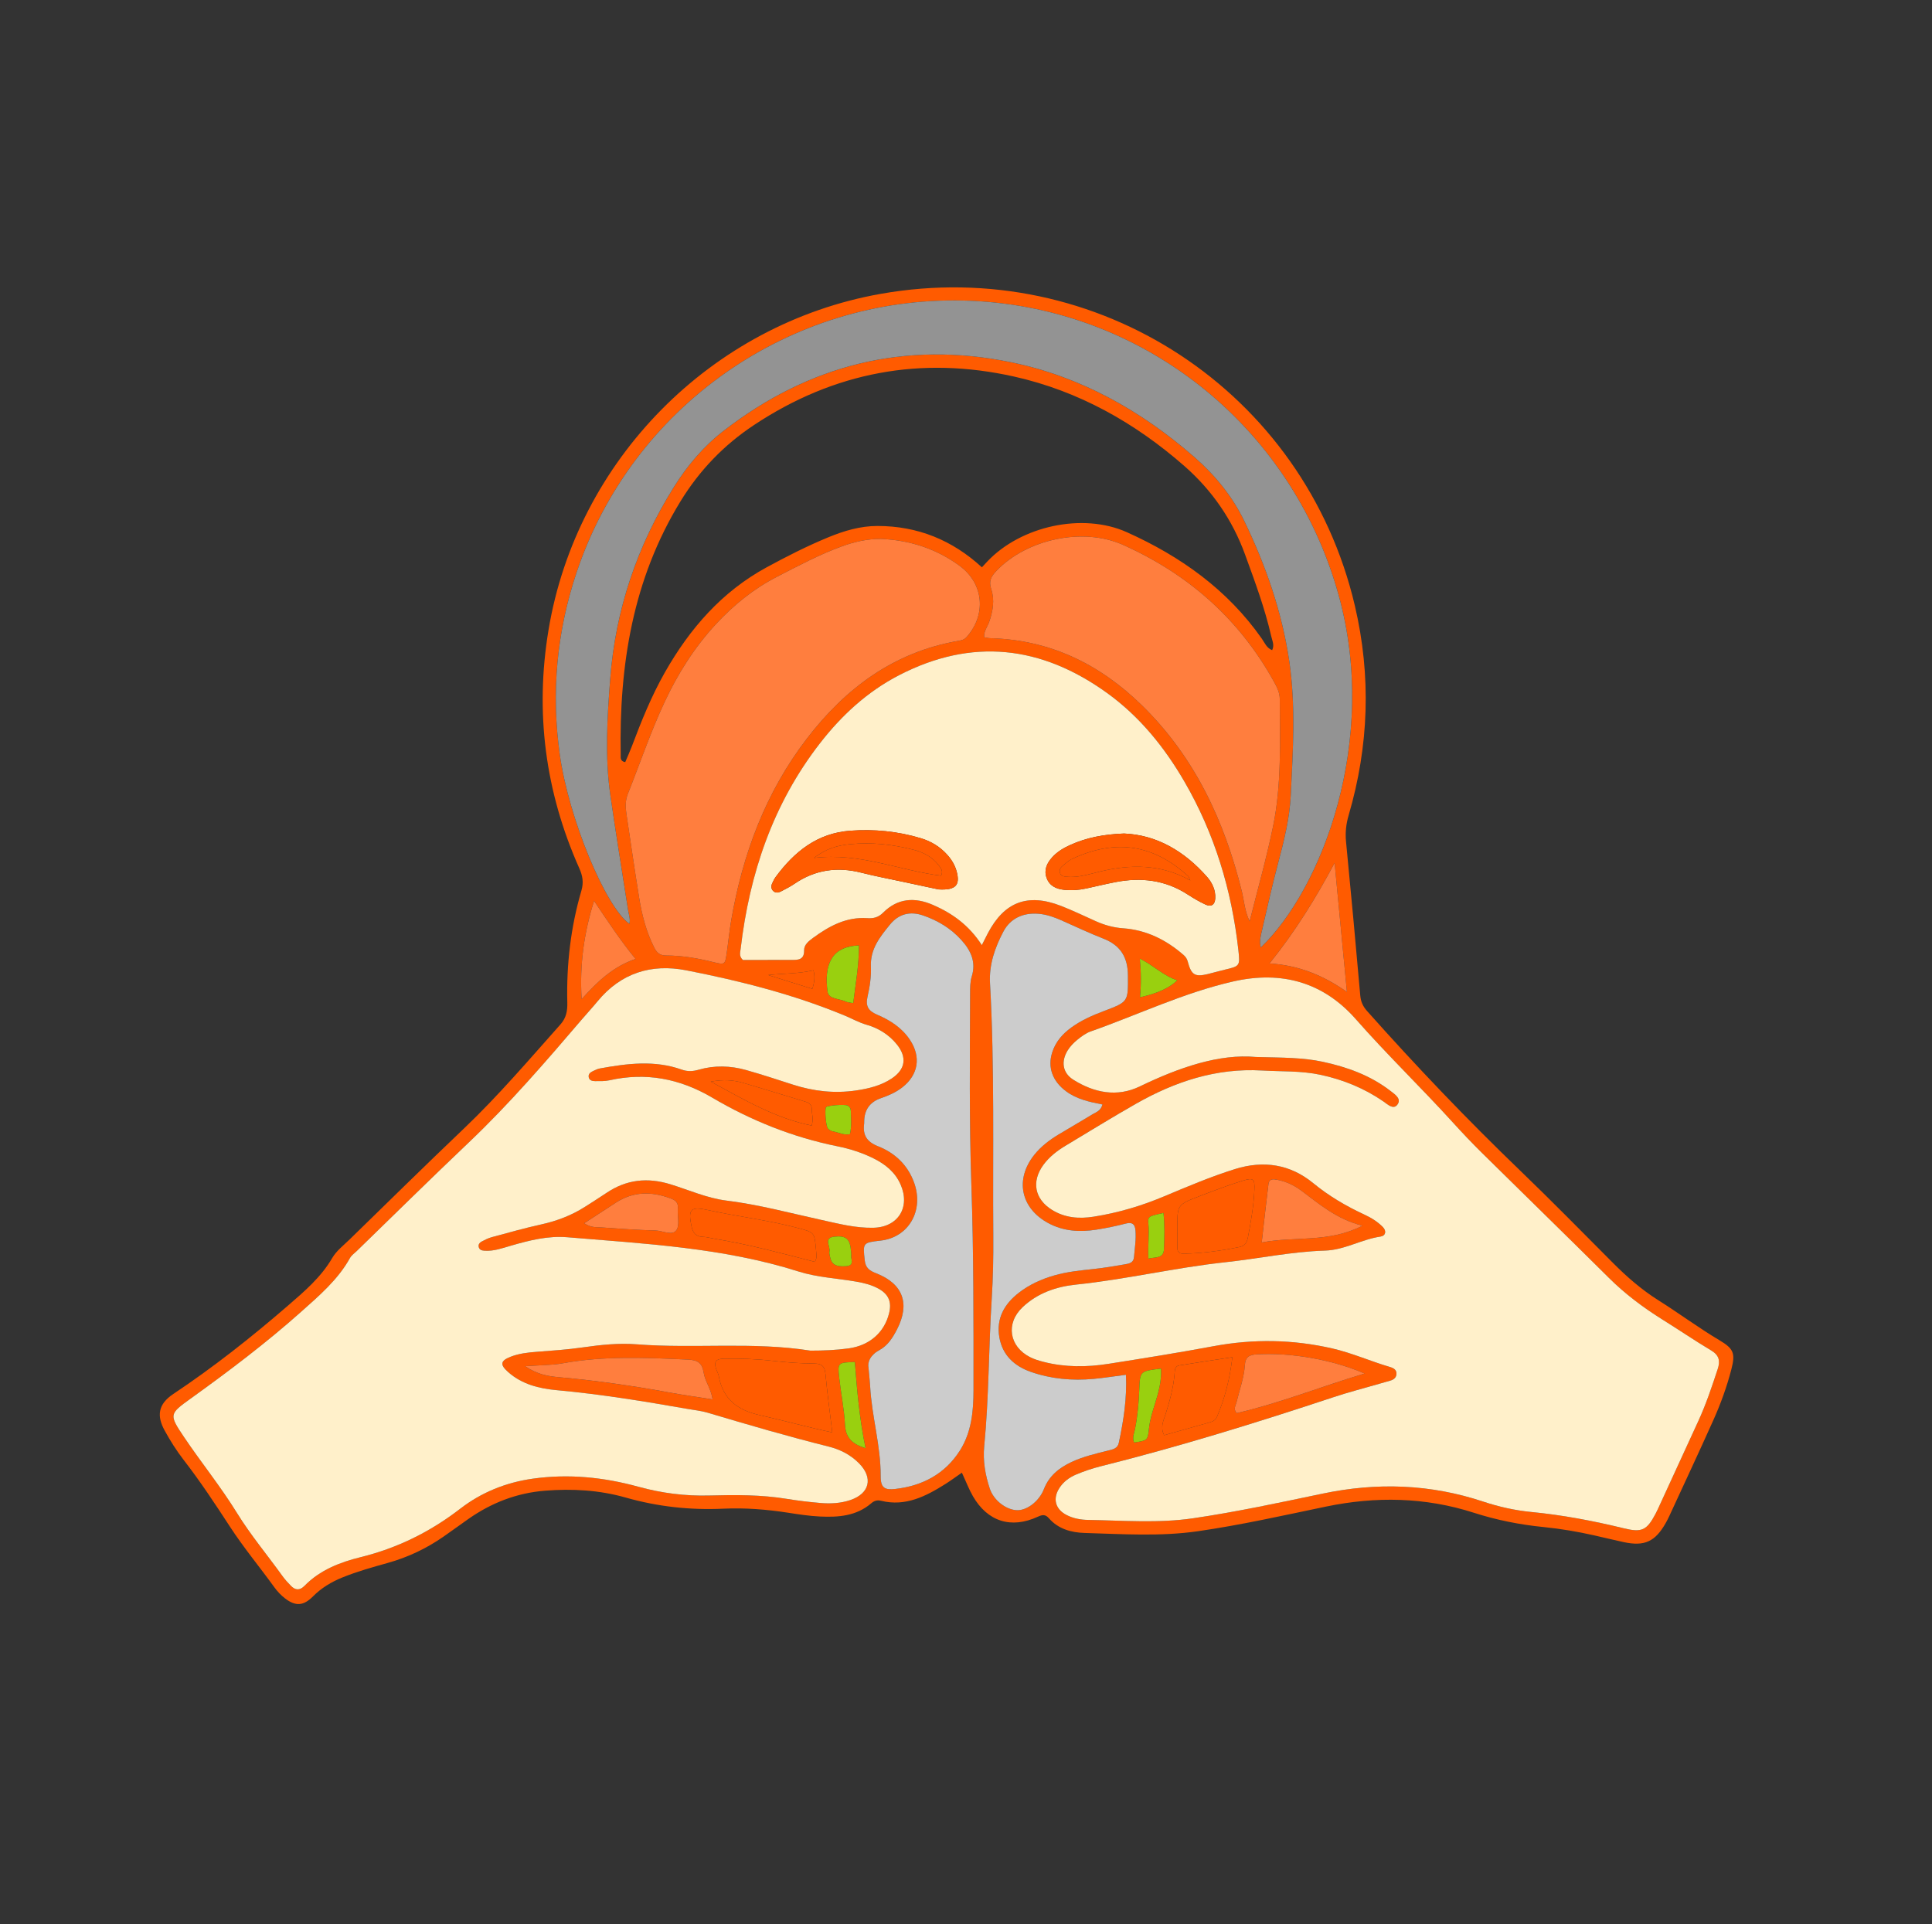<svg xmlns="http://www.w3.org/2000/svg" viewBox="0 0 2515.45 2505.59"><rect x="0" y="0" width="2515.45" height="2505.59" fill="#333333" stroke="none"/><defs><style>      .cls-1 {        fill: #ccc;      }      .cls-1, .cls-2, .cls-3, .cls-4, .cls-5, .cls-6, .cls-7 {        stroke-width: 0px;      }      .cls-2 {        fill: #99d00f;      }      .cls-3 {        fill: none;      }      .cls-4 {        fill: #fff0ca;      }      .cls-5 {        fill: #ff5b00;      }      .cls-6 {        fill: #939393;      }      .cls-7 {        fill: #ff7e3e;      }    </style></defs><g id="Capa_9" data-name="Capa 9"><path class="cls-5" d="M1252.37,1917.67c-7.98,5.51-14.51,10.37-21.37,14.7-25.57,16.11-51.93,29.69-83.69,21.95-5.38-1.31-9.11-.07-13.12,3.36-19.34,16.55-42.79,18.23-66.58,17.09-13.78-.66-27.52-2.76-41.18-4.89-28.12-4.37-56.36-6.62-84.78-5.3-43.21,2.01-85.44-2.67-127.17-14.54-34.18-9.72-69.36-11.72-104.9-8.89-36.9,2.94-69.86,15.82-99.9,36.92-10.75,7.55-21.35,15.32-32.14,22.83-22.32,15.53-46.51,27-72.79,34.34-19.95,5.57-39.94,11.14-59.21,18.99-14.27,5.81-27.06,13.52-38.03,24.54-12.34,12.4-22.56,13.17-36.23,2.76-5.42-4.12-10.28-9.35-14.28-14.89-19.03-26.34-39.83-51.35-57.6-78.65-19.23-29.54-38.65-58.98-60.28-86.92-9.27-11.98-17.47-24.97-24.75-38.28-10.18-18.61-9.1-34.01,11.24-47.57,52.39-34.92,101.83-73.97,149.44-115.2,21.34-18.48,42.9-36.79,57.52-61.92,5.41-9.29,14.71-16.42,22.63-24.14,49.54-48.27,98.84-96.81,148.92-144.52,44.67-42.56,84.59-89.41,125.51-135.39,7.66-8.6,9.25-17.69,8.99-28.51-1.2-49.41,4.39-98.14,18.31-145.58,3.23-11.02,1.61-19.62-2.77-29.47-44.23-99.35-57.83-202.66-40-310.15,36.67-221.14,211.84-398.59,432.52-437.7,282.26-50.03,552,127.29,617.32,406.04,21.45,91.54,18.34,182.57-8.03,272.74-3.37,11.52-4.62,22.6-3.45,34.57,6.53,66.77,12.64,133.59,18.53,200.42.71,8.09,3.54,14.14,8.89,20.15,63.91,71.85,130.25,141.33,199.57,208.01,40.87,39.31,80.57,79.84,120.61,120.01,18.1,18.15,37.11,34.76,59.03,48.58,26.87,16.93,52.42,35.93,79.79,52.22,18.23,10.85,20.65,16.9,15.3,37.63-5.88,22.77-13.93,44.95-23.54,66.4-18.65,41.63-38.02,82.94-57.12,124.37-1.45,3.14-3.01,6.23-4.71,9.24-13.78,24.49-27.68,30.9-54.87,25.09-12.84-2.74-25.59-5.93-38.41-8.8-21.61-4.83-43.4-8.59-65.46-10.78-31.04-3.08-61.38-9.07-91.23-18.67-63.3-20.36-127.61-21.52-192.61-8-55.47,11.54-110.89,24.03-166.91,32.1-48.58,7-98.05,3.67-147.12,2.22-17.4-.51-34.37-5.08-46.69-19.22-4.36-5-8.16-4.79-14.26-1.96-34.77,16.12-65.48,6.37-84.56-26.62-5.16-8.93-8.84-18.72-14.41-30.71ZM1055.05,1758.76c16.65.02,33.27-.64,49.72-2.89,27.46-3.75,46.74-20.85,52.86-45.93,3.5-14.34-.46-24.24-13.2-31.52-9.1-5.2-19.17-7.71-29.45-9.5-25.17-4.38-51.03-5.52-75.48-13.26-97.91-31.03-199.6-36.07-300.8-44.55-25.25-2.12-49.39,4.02-73.4,10.96-11.23,3.25-22.4,7.44-34.44,6.6-3.55-.25-6.93-1.05-7.66-5.34-.56-3.25,1.6-5.39,3.96-6.65,4.23-2.25,8.65-4.45,13.25-5.69,21.34-5.76,42.64-11.8,64.21-16.55,20.53-4.52,39.68-11.82,57.34-23.15,9.31-5.97,18.68-11.86,27.86-18.03,25.9-17.4,53.19-20.3,83.09-11.09,24.26,7.47,47.67,18.1,73.19,21.26,41.95,5.19,82.68,16.24,123.85,25.26,22.23,4.87,44.43,10.7,67.53,10.07,31.91-.88,48.01-26.74,35.1-56.25-7.04-16.1-19.8-26.35-34.97-33.94-14.92-7.46-30.82-12.56-47.06-15.84-58.21-11.75-112.47-33.47-163.48-63.54-41.72-24.59-85.96-33.15-133.62-22.45-5.98,1.34-12.37,1.08-18.57,1.09-3.42,0-7.36-.75-8.29-4.75-1.2-5.17,2.99-7.14,6.73-8.92,2.48-1.18,5.08-2.35,7.76-2.84,35.6-6.47,71.25-11.06,106.52,1.51,7.63,2.72,14.52,2.34,22.16.13,20.42-5.91,41.15-5.29,61.46.39,20.61,5.77,40.96,12.52,61.34,19.1,26.75,8.63,53.99,11.65,81.88,7.57,16.53-2.42,32.68-6.33,46.77-15.75,17.67-11.82,19.93-27.41,6.61-44.09-10.26-12.85-24.22-21.41-39.4-25.72-10.12-2.87-18.75-7.9-28.12-11.78-66.71-27.68-136.35-45.4-206.96-59.17-45.46-8.86-84.95,3.56-115.26,40.29-6.6,8-13.65,15.62-20.39,23.51-47.19,55.21-94.54,110.21-147.31,160.35-49.13,46.68-97.38,94.29-146,141.5-2.97,2.89-6.71,5.39-8.64,8.87-15.8,28.44-40.15,49.15-63.83,70.27-45.46,40.54-94.04,77.22-143.47,112.75-28.13,20.22-28.66,20.79-8.83,50.29,22.37,33.26,47.73,64.46,68.81,98.64,17.82,28.9,39.64,54.93,59.41,82.43,3.21,4.47,7.02,8.55,10.84,12.52,5.78,6,11.66,6.37,17.81.09,20.12-20.59,46.13-30.69,73-37.3,47.85-11.79,90.48-32.84,129.47-62.91,27.71-21.37,59.57-34.37,94.72-39.31,46.75-6.57,92.48-1.88,137.57,10.53,30.27,8.33,60.83,12.25,92.22,11.39,33.87-.92,67.76-1.1,101.41,4.44,14.31,2.36,28.76,4.04,43.21,5.29,13.14,1.14,26.39.48,38.99-3.77,25.21-8.5,30.03-28.88,11.51-47.76-10.96-11.17-24.68-18.17-39.5-21.87-52.97-13.21-105.32-28.54-157.61-44.13-8.56-2.55-17.62-3.43-26.47-4.99-56.51-9.92-113.1-19.18-170.32-24.41-22.78-2.08-44.98-7.54-63.02-23.5-10.78-9.54-10.4-14.66,2.96-19.92,10.98-4.33,22.69-5.64,34.49-6.53,19.99-1.51,40.04-2.88,59.85-5.74,23.37-3.37,46.82-5.82,70.28-3.98,75.18,5.89,150.86-3.64,225.81,8.21ZM1635.26,1376.39c35.79.87,61.42.78,86.62,6.18,32.1,6.88,62.53,17.84,88.73,38.2,5.5,4.27,14.87,10.24,8.41,18.08-5.26,6.38-12.71-1.03-18.04-4.69-24.87-17.11-52.19-28.22-81.58-34.55-25.22-5.43-50.91-4.16-76.43-5.63-59.54-3.43-113.27,14.47-164.02,43.34-30.64,17.43-60.65,35.99-90.88,54.13-11.34,6.8-21.82,14.7-29.7,25.52-15.73,21.57-11.33,44.56,11.37,58.57,16.75,10.33,35.1,11.8,54.08,8.81,31.57-4.97,61.93-13.94,91.42-26.32,30.58-12.83,61.1-25.85,92.83-35.74,37.15-11.59,71.74-6.23,101.6,18.3,20.58,16.9,42.93,29.99,66.81,41.06,8.85,4.1,17.15,9.22,23.94,16.17,5.03,5.15,3.83,11.42-3.26,12.46-24.7,3.64-46.67,17.47-72.13,18.23-43.62,1.3-86.39,10.49-129.53,15.12-65.4,7.02-129.35,22.38-194.65,29.15-25.96,2.69-50.16,11.13-69.47,29.4-22.3,21.1-17.53,51.24,9.78,65.1,5.48,2.78,11.56,4.58,17.55,6.12,27.93,7.2,56.25,7,84.45,2.56,45.74-7.2,91.49-14.51,137-23.01,51.79-9.67,103.1-8.8,154.36,2.94,25.69,5.88,49.78,16.7,74.98,24.1,4.97,1.46,9.3,3.83,8.61,9.83-.52,4.56-4.02,6.92-8.33,8.1-4.67,1.27-9.31,2.64-13.96,3.99-19.91,5.78-40.03,10.94-59.69,17.47-100.21,33.24-201.02,64.44-303.48,90.1-10.68,2.67-21.23,6.27-31.39,10.52-8.95,3.75-16.89,9.5-22.23,18.05-8.6,13.76-4.99,27.15,9.43,34.67,8.79,4.59,18.52,6.33,28.1,6.48,45.63.74,91.63,4.51,136.77-2.12,56.66-8.32,112.81-20.43,168.92-32.18,70.64-14.79,140.1-12.42,208.72,10.4,20.4,6.78,41.23,11.48,62.69,13.56,40.67,3.94,80.72,11.54,120.4,21.23,23.63,5.77,30.03,2.72,41.48-18.96,2.26-4.28,4.2-8.72,6.22-13.12,16.45-35.8,32.87-71.61,49.33-107.4,10.13-22.02,17.79-44.95,25.34-67.94,3.53-10.75,1.72-18.02-8.6-24.2-21.34-12.77-41.92-26.79-63.03-39.96-25.31-15.79-48.94-33.5-70.19-54.63-54.93-54.61-110.46-108.61-165.58-163.03-12.79-12.63-25.17-25.7-37.25-39.01-41.36-45.57-85.71-88.25-126.4-134.55-42.31-48.15-96.5-63.64-159.75-49.27-64.42,14.64-123.73,43.31-185.56,65.05-6.35,2.23-12.18,6.63-17.5,10.96-4.75,3.86-9.25,8.52-12.46,13.7-8.85,14.28-6.9,29.32,7.28,38.24,27.01,17,56.87,23.11,86.57,8.74,51.21-24.76,103.54-42.77,151.27-38.33ZM1278.35,1230.72c3.52-6.95,5.63-11.24,7.86-15.48,21.43-40.83,51.8-52.45,95.04-35.7,15.46,5.99,30.42,13.26,45.56,20.04,11.4,5.1,22.95,8.32,35.74,9.23,29.94,2.13,55.77,14.98,78.31,34.58,2.63,2.29,4.58,4.83,5.52,8.44,4.63,17.68,9.3,20.6,26.02,16.6,7.39-1.77,14.69-3.94,22.09-5.69,19.86-4.7,20.22-4.69,17.86-25.85-8.69-77.92-30.93-151.59-70.48-219.58-26.01-44.72-58.21-84.42-100.35-114.85-85.53-61.77-176.03-72.36-271.11-23.13-41.24,21.36-74.71,52.29-102.98,88.76-61.07,78.81-91.6,169.56-103.09,267.53-.52,4.46-2.45,9.51,2.95,14.44,20.39,0,41.75.08,63.11-.04,8.47-.05,16.8.25,16.58-12.56-.13-7.35,6.19-12.17,11.79-16.27,21.01-15.38,43.33-27.5,70.59-25.57,8,.57,14.36-1.03,20.46-7.14,18.97-18.99,41.16-20.47,65-10.09,25.22,10.98,46.87,26.46,63.56,52.33ZM1278.44,738.73c2.29-2.47,4.59-5,6.94-7.48,43.72-46.24,124.16-64.15,181.98-38.14,69.75,31.38,130.73,74.68,175.38,138.34,3.81,5.43,6.32,12.36,13.59,15.15,3.24-6.49.14-12.2-1.17-17.96-8.28-36.49-21.35-71.46-34.1-106.53-16.41-45.17-43.04-83.69-78.92-115.17-64.44-56.53-137.96-97.81-221.7-116.57-121.19-27.15-234.59-5.99-338.73,63.09-39.39,26.13-70.92,58.95-95.58,99.14-62.33,101.61-80.06,213.59-78,330.31.06,3.53-1,8.27,5.9,9.56,2.88-6.85,6.01-13.66,8.64-20.66,12.43-33.02,25.63-65.72,43.09-96.43,32.35-56.92,74.08-104.95,132.47-136.68,26.12-14.2,52.62-27.67,80.13-39.01,20.57-8.48,41.72-14.82,64.25-14.79,52.11.07,97.11,18.27,135.83,53.84ZM1641.56,1233.72c79.74-76.37,153.65-269.09,101.51-458.15-61.42-222.7-258.78-378.51-488.35-384.19-226.88-5.61-432.04,138.52-504.12,354.4-25.85,77.41-33.08,156.71-21.65,237.51,11.71,82.74,59.33,197.57,90.57,219.71,1.47-6.39-.91-12.34-1.85-18.41-7.71-49.87-15.93-99.66-23.07-149.61-7.2-50.32-3.96-100.81-.1-151.2,6.9-90.02,35.08-173.05,82.85-249.47,17.35-27.76,38.31-52.72,64.21-72.85,111.27-86.46,236.59-118.11,374.71-89.76,90.53,18.58,169.36,62.96,238.83,123.52,26.78,23.35,49.32,50.99,64.82,82.96,28.15,58.08,49.3,118.79,58.72,182.91,8.49,57.8,4.79,115.96,1.98,173.97-1.48,30.51-8.86,60.06-16.69,89.53-7.63,28.71-14.08,57.74-20.76,86.7-1.64,7.09-3.79,14.37-1.61,22.44ZM1146.93,701.72c-17.59-.06-34.43,3.76-50.72,9.68-29.27,10.65-56.71,25.3-84.35,39.52-30.51,15.69-56.6,36.85-79.81,61.92-27.99,30.21-49.58,64.55-66.92,101.73-18.12,38.86-31.82,79.47-47.67,119.23-3.53,8.86-3.14,17.53-1.8,26.46,5.43,36.2,10.65,72.44,16.48,108.57,3.64,22.54,9.27,44.52,19.7,65.18,3.64,7.2,7.8,10.25,15.79,10.25,20.83,0,41.19,3.66,61.4,8.65,14.7,3.63,14.97,3.18,17.1-11.22,2.12-14.35,3.44-28.82,5.9-43.1,14.87-86.36,44.78-166.65,98.51-236.74,50.4-65.76,113.33-112.74,197.01-127.28,4.09-.71,7.79-1.45,10.9-4.94,26.03-29.16,22.61-69.68-9.16-92.95-30.3-22.19-64.82-33.32-102.34-34.96ZM1130.84,1781.49c.99,11.12,1.73,17.31,2.07,23.52,2.12,39.4,13.9,77.71,13.73,117.28-.07,15.85,5.94,18.07,19.27,16.54,35.3-4.04,64.67-19.64,84.02-50.21,14.94-23.61,17.57-51.13,17.59-77.97.07-89.2.28-178.45-2.8-267.58-2.86-83.01-1.94-165.95-1.64-248.92.03-7.57-.08-15.55,2.14-22.63,5.97-19.08-1.39-33.98-13.42-47.37-13.67-15.21-30.83-25.57-50.1-32.15-16.78-5.73-31.66-1.96-42.93,11.9-13.01,15.99-25.9,31.83-24.87,54.85.58,12.96-1.46,26.34-4.38,39.07-2.93,12.75,1.42,18.75,12.85,23.61,16.64,7.08,31.81,16.87,42.22,32.4,14.99,22.37,11.19,45.89-10.03,62.26-8.31,6.41-17.77,10.55-27.65,13.93q-21.77,7.43-21.73,30.99c0,.69.04,1.39-.05,2.07-1.99,14.83,3.16,23.67,18.18,29.58,21.85,8.6,38.48,24.25,46.81,47.18,13.25,36.49-7.02,71.53-43.71,75.64-23.21,2.6-23.02,2.95-20.51,25.8,1.11,10.11,6.48,13.44,15.06,16.81,34.93,13.72,44.15,39.59,26.93,73.02-5.46,10.59-12.04,21-22.44,26.63-12.31,6.67-16.24,15.71-14.6,23.73ZM1435.4,1438.23c-17.46-3.39-33.61-6.98-47.3-17.14-17.93-13.31-24.32-31.41-18.1-50.77,4.43-13.78,13.43-23.99,24.84-32.3,12.97-9.43,27.52-15.84,42.42-21.47,32.15-12.13,31.49-12.06,31.3-46.25-.13-23.61-9.55-39.27-31.78-47.97-18.64-7.29-36.78-15.88-55.09-24-9.54-4.23-19.35-7.64-29.77-8.47-19.74-1.58-36.42,6.01-45.43,23.03-10.95,20.68-18.86,42.91-17.5,67.35,6.12,109.83,3.42,219.79,4.26,329.7.2,26.95-.3,53.96-2.01,80.85-4.08,64.15-3.59,128.52-9.81,192.57-1.82,18.76,1.36,37.35,7.3,55.18,5.16,15.48,21.47,27.67,35.56,28.03,13.07.34,28.86-11.93,34.88-27.48,6.7-17.27,19.87-27.78,36.03-35.33,15.13-7.06,31.3-10.8,47.38-14.82,6.14-1.53,12.49-2.53,14.11-10.1,6.18-29,10.79-58.15,9.28-88.64-14.84,1.92-28.44,4.1-42.13,5.36-27.84,2.57-55.29.09-81.76-9.17-21.65-7.57-37.02-21.87-40.98-45.29-4.12-24.36,6.57-43.01,25.3-57.61,13.8-10.76,29.52-17.85,46.26-22.66,16.68-4.8,33.87-6.5,51.06-8.34,13.71-1.47,27.36-3.75,40.95-6.12,5.3-.92,11.19-1.92,11.79-9.34.95-11.7,2.96-23.35,1.88-35.15-.71-7.67-4.06-10.78-12.39-8.63-12.7,3.27-25.59,5.99-38.54,8-21.58,3.36-42.72,2.14-62.52-8.53-36-19.4-43.75-56.95-18.25-88.94,8.75-10.97,19.75-19.3,31.64-26.48,14.79-8.94,29.8-17.49,44.53-26.51,4.44-2.72,10.32-4.14,12.59-12.56ZM1281.3,829.78c2.61.44,5.17,1.18,7.74,1.25,78.03,2,143,33.85,197.91,87.63,68.32,66.91,107.09,149.92,129.77,241.52,3.13,12.66,3.78,25.99,10.31,39.56,10.54-42.25,22.1-82.77,30.54-123.92,11.18-54.52,8.85-110.08,8.69-165.39-.02-8.77-3.78-15.89-7.83-23.2-45.26-81.55-111.67-139.86-196.31-177.74-52.11-23.32-125.36-7.58-164.87,33.96-6.74,7.09-10.19,13.22-6.7,23.62,4.76,14.14,2.23,28.65-2.64,42.7-2.21,6.38-7.06,11.91-6.61,20ZM1083.63,1865.25c-3.28-27.53-6.55-51.44-8.8-75.45-.94-10.07-4.19-14.24-15.07-14.28-17.94-.07-35.95-1.45-53.79-3.49-21.37-2.44-42.71-3.19-64.18-2.75-9.6.2-12.39,4.24-9.48,12.96,1.09,3.28,2.93,6.38,3.53,9.73,5.47,30.18,24.47,44.36,53.69,50.86,30.76,6.85,61.14,15.48,94.11,22.41ZM1532.94,1599.5c0,8.3.12,16.6-.04,24.89-.12,6.29,2.87,8.32,8.9,8.16,24.27-.65,48.18-3.77,71.94-8.74,7.66-1.6,9.81-6.18,11.08-12.79,3.92-20.38,7.49-40.79,8.38-61.57.61-14.2-1.1-16.28-14.96-12.02-19.12,5.87-37.85,13.07-56.56,20.21-28.99,11.07-28.92,11.26-28.75,41.85ZM927.8,1822.3c-1.97-13.82-9.83-23.58-11.62-34.88-1.99-12.55-7.61-16.39-20.38-16.98-54.53-2.52-108.89-5.08-163.09,4.79-14.46,2.63-29.44,2.37-48.98,3.79,16.43,11.17,30.53,13.16,44.44,14.4,48.15,4.29,95.91,11.14,143.43,19.86,18.08,3.32,36.31,5.85,56.21,9.02ZM1737.66,1123.66c-24.55,46.07-51.23,89.2-84.72,130.91,37.25,2.43,68.97,14.83,100.74,37.11-5.61-58.85-10.82-113.43-16.03-168.02ZM1776.74,1788.56c-43.33-18.64-97.2-27.46-140.06-24.99-9.93.57-15.19,3.1-15.89,13.98-1.07,16.62-7.01,32.34-10.88,48.45-1.06,4.41-4.53,8.85.2,14.13,55.47-12.73,108.51-34.09,166.63-51.57ZM1604.53,1767.32c-24.63,3.77-46.85,7.02-69.01,10.66-6.32,1.04-5.88,6.83-6.29,11.53-1.57,17.97-6.3,35.14-11.76,52.28-2.58,8.1-7.17,16.71-1.75,27.11,19.71-5.57,39.47-11.22,59.26-16.71,4.21-1.17,7.69-3.02,9.46-7.18,10.23-24.02,16.73-48.93,20.08-77.7ZM1061.15,1643.21c1.14-3.48,1.91-4.76,1.9-6.03-.03-3.44-.34-6.89-.64-10.32-2-22.52-2.14-22.03-23.66-27.8-38.75-10.38-78.64-14.84-117.7-23.5-21.52-4.77-25.43-1-20.81,20.87,1.76,8.32,5.09,13.85,14.64,14.12,5.46.16,10.87,1.79,16.31,2.69,43.59,7.17,86.21,18.67,129.96,29.97ZM1773.95,1596.07c-33.71-8.5-56.02-27.99-79.57-45.59-9.42-7.04-20.07-12.06-31.8-14.29-5.01-.95-10.23-1.26-11.06,5.49-3.04,24.91-5.78,49.86-8.81,76.25,43.14-8.34,87.08.85,131.22-21.86ZM760.6,1592.9c8.7,5.96,15.86,4.97,22.56,5.44,23.4,1.65,46.82,3.41,70.26,3.97,9.32.23,21.61,7.23,27.17-.32,4.68-6.37,1.16-18.52,1.99-28.04.66-7.6-2.55-10.82-9.48-13.41-24.77-9.23-48.52-9.31-71.28,5.53-13.2,8.61-26.42,17.2-41.22,26.83ZM773.44,1173.06c-12.71,40.76-18.97,81.73-16.16,128.02,21.52-24.11,41.76-42.59,70.17-52.36-20.13-24.71-36.73-49.84-54.01-75.65ZM1056.8,1465.69c2.72-9.06.03-15.1.15-21.23.11-5.88-3.27-8.37-8.48-9.93-27.11-8.1-54.08-16.67-81.26-24.53-12.09-3.5-24.54-4.65-41.78-1.55,44.89,24.45,84.58,47.8,131.38,57.24ZM1118.32,1231.12c-15.82.49-28.01,5.67-34.69,15.93-8.33,12.8-8.08,29.29-6.24,43.87,1.34,10.61,15.32,9.14,23.56,13.2,2.24,1.1,5.01,1.12,9.97,2.13,2.96-25.08,7.57-48.99,7.4-75.14ZM1126.97,1885.78c-8.02-38.68-11.12-75.5-13.93-112.24-22.21.79-22.56.83-20.42,20.27,2.26,20.53,6.46,40.91,7.57,61.48.89,16.51,8.75,25.04,26.79,30.5ZM1511.64,1782.16c-27.27,3.26-27.43,3.26-28.31,26.95-.64,17.25-2.14,34.37-5.47,51.31-1.17,5.97-4.11,11.78-1.26,18.01,17.64-2.76,17.75-2.75,19.4-18.53,1.16-11.05,4.52-21.49,7.79-32.03,4.46-14.33,8.71-28.79,7.85-45.72ZM1484.27,1298.59c22.28-4.75,38.67-12.26,48.55-22.1-17.67-5.5-30.64-19.22-48.77-28.15,1.76,18.49,1.83,33.49.23,50.25ZM1106.64,1476.93c2.34-10.07,1.29-19.61,1.2-29.09-.03-3.44-.89-6.69-4.57-8.33-3.9-1.74-26.1-.05-27.75,2.2-1.93,2.63-.31,25.06,2.5,27.92,1.78,1.8,4.45,3.35,6.92,3.73,6.65,1.02,12.74,5.05,21.7,3.56ZM1495.2,1638.9c9.8-2.23,19.79.16,20.27-12.34.61-15.64,1.13-31.28-.66-47.08-19.48,4.34-20.51,4.43-19.65,13.75,1.32,14.39-.77,28.78.04,45.67ZM1108.38,1633.92c-.15-2-.24-3.37-.35-4.74-1.24-15.67-6.1-20.57-21.94-18.8-14.35,1.6-4.6,12.72-6.16,19.4-.44,1.89.23,4.09.59,6.11,1.86,10.56,7.45,13.91,21.05,12.92,12.24-.89,5.35-9.99,6.8-14.89ZM1000.24,1269.69c18.98,5.95,37.96,11.9,57.4,17.99,2.8-8.9,3.83-16.02,1.41-24.17-19.81,4.61-38.97,3.95-58.81,6.18Z"></path><path class="cls-4" d="M1055.05,1758.76c-74.96-11.85-150.63-2.32-225.81-8.21-23.46-1.84-46.91.61-70.28,3.98-19.82,2.86-39.87,4.22-59.85,5.74-11.79.89-23.5,2.2-34.49,6.53-13.36,5.27-13.74,10.39-2.96,19.92,18.04,15.96,40.24,21.41,63.02,23.5,57.22,5.23,113.8,14.49,170.32,24.41,8.85,1.55,17.91,2.44,26.47,4.99,52.29,15.59,104.65,30.92,157.61,44.13,14.82,3.7,28.53,10.7,39.5,21.87,18.53,18.88,13.7,39.26-11.51,47.76-12.6,4.25-25.85,4.91-38.99,3.77-14.45-1.25-28.9-2.93-43.21-5.29-33.65-5.54-67.54-5.36-101.41-4.44-31.39.85-61.95-3.07-92.22-11.39-45.09-12.41-90.83-17.1-137.57-10.53-35.16,4.94-67.02,17.94-94.72,39.31-38.99,30.07-81.62,51.12-129.47,62.91-26.86,6.62-52.87,16.72-73,37.3-6.15,6.29-12.03,5.91-17.81-.09-3.83-3.97-7.63-8.05-10.84-12.52-19.77-27.5-41.59-53.54-59.41-82.43-21.08-34.19-46.44-65.38-68.81-98.64-19.84-29.49-19.3-30.07,8.83-50.29,49.43-35.54,98.01-72.21,143.47-112.75,23.68-21.11,48.03-41.83,63.83-70.27,1.94-3.48,5.67-5.99,8.64-8.87,48.63-47.21,96.87-94.82,146-141.5,52.77-50.14,100.12-105.14,147.31-160.35,6.74-7.88,13.79-15.51,20.39-23.51,30.31-36.73,69.8-49.15,115.26-40.29,70.6,13.77,140.25,31.48,206.96,59.17,9.37,3.89,18,8.91,28.12,11.78,15.18,4.31,29.13,12.87,39.4,25.72,13.32,16.67,11.06,32.26-6.61,44.09-14.09,9.43-30.24,13.33-46.77,15.75-27.89,4.08-55.12,1.06-81.88-7.57-20.38-6.57-40.73-13.32-61.34-19.1-20.3-5.69-41.03-6.3-61.46-.39-7.64,2.21-14.53,2.59-22.16-.13-35.27-12.58-70.92-7.99-106.52-1.51-2.67.49-5.27,1.66-7.76,2.84-3.74,1.77-7.93,3.75-6.73,8.92.93,4,4.87,4.76,8.29,4.75,6.2-.01,12.59.25,18.57-1.09,47.66-10.71,91.9-2.14,133.62,22.45,51.02,30.07,105.27,51.79,163.48,63.54,16.24,3.28,32.15,8.38,47.06,15.84,15.17,7.59,27.93,17.85,34.97,33.94,12.91,29.51-3.19,55.37-35.1,56.25-23.09.64-45.3-5.2-67.53-10.07-41.17-9.02-81.9-20.07-123.85-25.26-25.51-3.16-48.93-13.79-73.19-21.26-29.9-9.2-57.19-6.3-83.09,11.09-9.18,6.17-18.55,12.06-27.86,18.03-17.65,11.32-36.81,18.63-57.34,23.15-21.57,4.75-42.87,10.79-64.21,16.55-4.6,1.24-9.01,3.44-13.25,5.69-2.36,1.25-4.52,3.39-3.96,6.65.74,4.29,4.11,5.1,7.66,5.34,12.05.83,23.21-3.36,34.44-6.6,24.01-6.94,48.15-13.08,73.4-10.96,101.2,8.49,202.89,13.53,300.8,44.55,24.45,7.75,50.31,8.88,75.48,13.26,10.28,1.79,20.35,4.31,29.45,9.5,12.74,7.28,16.7,17.18,13.2,31.52-6.12,25.09-25.4,42.19-52.86,45.93-16.45,2.24-33.07,2.9-49.72,2.89Z"></path><path class="cls-4" d="M1635.26,1376.39c-47.73-4.44-100.07,13.57-151.27,38.33-29.7,14.36-59.56,8.26-86.57-8.74-14.17-8.92-16.13-23.97-7.28-38.24,3.21-5.18,7.71-9.83,12.46-13.7,5.31-4.32,11.14-8.72,17.5-10.96,61.82-21.74,121.13-50.41,185.56-65.05,63.25-14.38,117.44,1.12,159.75,49.27,40.68,46.3,85.04,88.98,126.4,134.55,12.08,13.31,24.46,26.38,37.25,39.01,55.12,54.42,110.65,108.42,165.58,163.03,21.25,21.13,44.88,38.84,70.19,54.63,21.11,13.17,41.69,27.19,63.03,39.96,10.32,6.18,12.14,13.45,8.6,24.2-7.56,22.99-15.21,45.91-25.34,67.94-16.47,35.79-32.88,71.6-49.33,107.4-2.02,4.4-3.96,8.84-6.22,13.12-11.45,21.68-17.85,24.73-41.48,18.96-39.68-9.69-79.73-17.29-120.4-21.23-21.46-2.08-42.3-6.78-62.69-13.56-68.62-22.81-138.08-25.19-208.72-10.4-56.1,11.75-112.25,23.86-168.92,32.18-45.14,6.63-91.14,2.86-136.77,2.12-9.58-.16-19.31-1.89-28.1-6.48-14.41-7.53-18.03-20.92-9.43-34.67,5.35-8.55,13.28-14.3,22.23-18.05,10.16-4.26,20.71-7.85,31.39-10.52,102.47-25.65,203.27-56.85,303.48-90.1,19.66-6.52,39.78-11.68,59.69-17.47,4.65-1.35,9.29-2.71,13.96-3.99,4.31-1.17,7.8-3.54,8.33-8.1.69-6.01-3.64-8.38-8.61-9.83-25.2-7.4-49.29-18.22-74.98-24.1-51.25-11.74-102.57-12.6-154.36-2.94-45.51,8.49-91.26,15.81-137,23.01-28.2,4.44-56.52,4.63-84.45-2.56-5.99-1.54-12.07-3.34-17.55-6.12-27.32-13.86-32.08-44.01-9.78-65.1,19.31-18.27,43.51-26.7,69.47-29.4,65.31-6.78,129.25-22.14,194.65-29.15,43.14-4.63,85.91-13.82,129.53-15.12,25.45-.76,47.43-14.6,72.13-18.23,7.09-1.04,8.29-7.31,3.26-12.46-6.79-6.95-15.09-12.07-23.94-16.17-23.88-11.06-46.22-24.15-66.81-41.06-29.87-24.53-64.45-29.89-101.6-18.3-31.73,9.9-62.26,22.91-92.83,35.74-29.49,12.38-59.85,21.35-91.42,26.32-18.98,2.99-37.33,1.52-54.08-8.81-22.71-14.01-27.1-36.99-11.37-58.57,7.89-10.82,18.37-18.72,29.7-25.52,30.24-18.14,60.24-36.7,90.88-54.13,50.75-28.87,104.47-46.77,164.02-43.34,25.52,1.47,51.21.2,76.43,5.63,29.39,6.33,56.7,17.44,81.58,34.55,5.33,3.67,12.78,11.08,18.04,4.69,6.46-7.83-2.91-13.8-8.41-18.08-26.2-20.36-56.64-31.32-88.73-38.2-25.2-5.4-50.84-5.3-86.62-6.18Z"></path><path class="cls-4" d="M1278.35,1230.72c-16.69-25.87-38.34-41.35-63.56-52.33-23.83-10.38-46.03-8.9-65,10.09-6.09,6.1-12.45,7.7-20.46,7.14-27.26-1.93-49.58,10.19-70.59,25.57-5.6,4.1-11.91,8.92-11.79,16.27.22,12.81-8.11,12.52-16.58,12.56-21.36.11-42.72.04-63.11.04-5.39-4.92-3.47-9.98-2.95-14.44,11.49-97.98,42.02-188.72,103.09-267.53,28.26-36.47,61.73-67.4,102.98-88.76,95.08-49.24,185.58-38.64,271.11,23.13,42.14,30.43,74.34,70.13,100.35,114.85,39.55,68,61.79,141.66,70.48,219.58,2.36,21.16,2,21.15-17.86,25.85-7.4,1.75-14.69,3.92-22.09,5.69-16.72,4-21.38,1.09-26.02-16.6-.95-3.61-2.89-6.15-5.52-8.44-22.54-19.6-48.37-32.45-78.31-34.58-12.79-.91-24.34-4.13-35.74-9.23-15.15-6.78-30.11-14.05-45.56-20.04-43.24-16.75-73.61-5.14-95.04,35.7-2.22,4.24-4.33,8.53-7.86,15.48ZM1222.08,1158.18c22.55,1.25,28.24-5.69,23.43-23.53-2.18-8.09-6.48-15.17-12.07-21.44-9.43-10.59-21.09-17.65-34.57-21.71-30.03-9.03-60.73-12.05-91.98-9.74-42.72,3.15-72.53,27.18-96.82,60.03-2.02,2.73-3.55,5.89-4.91,9.03-1.47,3.4-1.07,6.98,1.71,9.52,2.82,2.57,6.45,2.29,9.63.63,6.1-3.19,12.32-6.3,17.99-10.17,26.76-18.25,55.61-22.34,86.8-14.42,18.01,4.57,36.32,8.01,54.5,11.93,16.83,3.62,33.67,7.19,46.29,9.89ZM1463.45,1085.39c-26.48,1.03-48.75,5.34-69.85,14.84-8.88,4-17.21,8.89-23.79,16.28-6.82,7.65-10.86,16.24-7.18,26.57,3.7,10.39,12.32,14.46,22.52,15.56,9.68,1.05,19.35.43,28.89-1.63,12.83-2.78,25.6-5.9,38.49-8.39,33.16-6.39,64.64-2.73,93.6,16.01,7.53,4.87,15.32,9.5,23.45,13.26,7.45,3.44,12.16.29,12.66-7.85.67-10.99-3.95-20.59-10.85-28.41-29.55-33.51-65.65-54.49-107.93-56.24Z"></path><path class="cls-6" d="M1641.56,1233.72c-2.18-8.06-.03-15.34,1.61-22.44,6.69-28.96,13.13-57.99,20.76-86.7,7.83-29.47,15.21-59.02,16.69-89.53,2.81-58.01,6.51-116.17-1.98-173.97-9.42-64.11-30.57-124.83-58.72-182.91-15.5-31.98-38.03-59.61-64.82-82.96-69.46-60.56-148.3-104.94-238.83-123.52-138.12-28.34-263.44,3.3-374.71,89.76-25.9,20.13-46.86,45.08-64.21,72.85-47.77,76.42-75.95,159.45-82.85,249.47-3.86,50.4-7.1,100.88.1,151.2,7.14,49.95,15.36,99.74,23.07,149.61.94,6.07,3.32,12.02,1.85,18.41-31.24-22.14-78.86-136.96-90.57-219.71-11.43-80.8-4.2-160.09,21.65-237.51,72.08-215.88,277.24-360.01,504.12-354.4,229.56,5.68,426.93,161.49,488.35,384.19,52.14,189.07-21.77,381.78-101.51,458.15Z"></path><path class="cls-7" d="M1146.93,701.72c37.52,1.65,72.04,12.77,102.34,34.96,31.77,23.27,35.19,63.79,9.16,92.95-3.11,3.49-6.81,4.23-10.9,4.94-83.68,14.53-146.61,61.52-197.01,127.28-53.73,70.09-83.63,150.37-98.51,236.74-2.46,14.28-3.77,28.76-5.9,43.1-2.13,14.4-2.4,14.85-17.1,11.22-20.21-4.99-40.57-8.65-61.4-8.65-7.99,0-12.15-3.05-15.79-10.25-10.43-20.65-16.06-42.64-19.7-65.18-5.83-36.14-11.05-72.37-16.48-108.57-1.34-8.93-1.73-17.6,1.8-26.46,15.85-39.76,29.55-80.37,47.67-119.23,17.34-37.18,38.94-71.51,66.92-101.73,23.22-25.07,49.3-46.22,79.81-61.92,27.64-14.22,55.08-28.87,84.35-39.52,16.29-5.93,33.13-9.74,50.72-9.68Z"></path><path class="cls-1" d="M1130.84,1781.49c-1.64-8.03,2.28-17.06,14.6-23.73,10.41-5.64,16.98-16.04,22.44-26.63,17.22-33.43,8-59.31-26.93-73.02-8.58-3.37-13.94-6.71-15.06-16.81-2.51-22.85-2.7-23.2,20.51-25.8,36.69-4.11,56.95-39.15,43.71-75.64-8.32-22.93-24.96-38.59-46.81-47.18-15.02-5.91-20.17-14.75-18.18-29.58.09-.68.05-1.38.05-2.07q-.02-23.5,21.73-30.99c9.88-3.37,19.34-7.52,27.65-13.93,21.22-16.36,25.02-39.89,10.03-62.26-10.41-15.53-25.58-25.32-42.22-32.4-11.44-4.86-15.78-10.86-12.85-23.61,2.92-12.72,4.96-26.11,4.38-39.07-1.02-23.02,11.86-38.86,24.87-54.85,11.28-13.86,26.15-17.63,42.93-11.9,19.26,6.58,36.43,16.94,50.1,32.15,12.03,13.39,19.4,28.29,13.42,47.37-2.22,7.08-2.11,15.06-2.14,22.63-.3,82.98-1.22,165.91,1.64,248.92,3.07,89.12,2.86,178.38,2.8,267.58-.02,26.84-2.65,54.36-17.59,77.97-19.35,30.57-48.73,46.16-84.02,50.21-13.33,1.53-19.34-.69-19.27-16.54.18-39.57-11.61-77.88-13.73-117.28-.33-6.21-1.08-12.4-2.07-23.52Z"></path><path class="cls-1" d="M1435.4,1438.23c-2.27,8.42-8.14,9.84-12.59,12.56-14.73,9.02-29.75,17.58-44.53,26.51-11.89,7.19-22.89,15.51-31.64,26.48-25.5,31.98-17.75,69.53,18.25,88.94,19.8,10.67,40.94,11.89,62.52,8.53,12.95-2.02,25.84-4.73,38.54-8,8.33-2.14,11.68.96,12.39,8.63,1.08,11.8-.93,23.45-1.88,35.15-.6,7.43-6.49,8.42-11.79,9.34-13.6,2.36-27.24,4.65-40.95,6.12-17.2,1.84-34.38,3.54-51.06,8.34-16.75,4.81-32.46,11.9-46.26,22.66-18.73,14.6-29.42,33.25-25.3,57.61,3.96,23.42,19.33,37.71,40.98,45.29,26.47,9.26,53.93,11.74,81.76,9.17,13.69-1.26,27.29-3.44,42.13-5.36,1.5,30.49-3.1,59.64-9.28,88.64-1.61,7.57-7.97,8.57-14.11,10.1-16.08,4.01-32.25,7.76-47.38,14.82-16.16,7.54-29.33,18.05-36.03,35.33-6.03,15.55-21.81,27.81-34.88,27.48-14.08-.36-30.4-12.56-35.56-28.03-5.94-17.83-9.12-36.41-7.3-55.18,6.22-64.05,5.73-128.42,9.81-192.57,1.71-26.89,2.21-53.9,2.01-80.85-.83-109.91,1.87-219.87-4.26-329.7-1.36-24.45,6.55-46.67,17.5-67.35,9.01-17.02,25.68-24.61,45.43-23.03,10.42.83,20.23,4.24,29.77,8.47,18.31,8.12,36.45,16.71,55.09,24,22.23,8.7,31.65,24.35,31.78,47.97.19,34.19.84,34.12-31.3,46.25-14.9,5.62-29.45,12.03-42.42,21.47-11.42,8.31-20.42,18.51-24.84,32.3-6.22,19.36.17,37.47,18.1,50.77,13.69,10.16,29.84,13.75,47.3,17.14Z"></path><path class="cls-7" d="M1281.3,829.78c-.45-8.09,4.39-13.62,6.61-20,4.87-14.06,7.4-28.57,2.64-42.7-3.5-10.39-.05-16.53,6.7-23.62,39.52-41.54,112.76-57.28,164.87-33.96,84.64,37.88,151.05,96.18,196.31,177.74,4.05,7.3,7.81,14.43,7.83,23.2.16,55.31,2.49,110.87-8.69,165.39-8.44,41.16-20,81.67-30.54,123.92-6.53-13.57-7.18-26.9-10.31-39.56-22.68-91.6-61.44-174.61-129.77-241.52-54.91-53.78-119.88-85.63-197.91-87.63-2.57-.07-5.13-.81-7.74-1.25Z"></path><path class="cls-5" d="M1083.63,1865.25c-32.97-6.93-63.35-15.56-94.11-22.41-29.22-6.51-48.22-20.69-53.69-50.86-.61-3.35-2.44-6.45-3.53-9.73-2.9-8.71-.12-12.76,9.48-12.96,21.47-.44,42.81.3,64.18,2.75,17.84,2.04,35.85,3.42,53.79,3.49,10.88.04,14.12,4.21,15.07,14.28,2.25,24,5.52,47.91,8.8,75.45Z"></path><path class="cls-5" d="M1532.94,1599.5c-.16-30.6-.23-30.78,28.75-41.85,18.7-7.14,37.44-14.34,56.56-20.21,13.86-4.26,15.57-2.18,14.96,12.02-.89,20.78-4.47,41.19-8.38,61.57-1.27,6.61-3.43,11.19-11.08,12.79-23.76,4.96-47.67,8.08-71.94,8.74-6.04.16-9.03-1.87-8.9-8.16.16-8.29.04-16.59.04-24.89Z"></path><path class="cls-7" d="M927.8,1822.3c-19.9-3.17-38.12-5.7-56.21-9.02-47.53-8.72-95.28-15.58-143.43-19.86-13.9-1.24-28-3.23-44.44-14.4,19.53-1.42,34.52-1.16,48.98-3.79,54.2-9.87,108.57-7.32,163.09-4.79,12.77.59,18.39,4.43,20.38,16.98,1.79,11.3,9.66,21.06,11.62,34.88Z"></path><path class="cls-7" d="M1737.66,1123.66c5.21,54.58,10.41,109.16,16.03,168.02-31.77-22.28-63.5-34.68-100.74-37.11,33.49-41.7,60.17-84.84,84.72-130.91Z"></path><path class="cls-7" d="M1776.74,1788.56c-58.12,17.48-111.16,38.84-166.63,51.57-4.73-5.28-1.26-9.72-.2-14.13,3.87-16.1,9.8-31.82,10.88-48.45.7-10.88,5.96-13.41,15.89-13.98,42.86-2.48,96.73,6.34,140.06,24.99Z"></path><path class="cls-5" d="M1604.53,1767.32c-3.35,28.78-9.86,53.69-20.08,77.7-1.77,4.16-5.25,6.01-9.46,7.18-19.8,5.49-39.55,11.13-59.26,16.71-5.43-10.41-.84-19.01,1.75-27.11,5.46-17.14,10.19-34.31,11.76-52.28.41-4.7-.03-10.5,6.29-11.53,22.16-3.64,44.39-6.89,69.01-10.66Z"></path><path class="cls-5" d="M1061.15,1643.21c-43.75-11.3-86.37-22.8-129.96-29.97-5.44-.9-10.86-2.53-16.31-2.69-9.55-.28-12.88-5.8-14.64-14.12-4.62-21.87-.71-25.65,20.81-20.87,39.06,8.67,78.95,13.12,117.7,23.5,21.52,5.77,21.66,5.28,23.66,27.8.3,3.44.61,6.88.64,10.32.01,1.27-.76,2.55-1.9,6.03Z"></path><path class="cls-7" d="M1773.95,1596.07c-44.14,22.71-88.09,13.52-131.22,21.86,3.02-26.39,5.76-51.34,8.81-76.25.82-6.75,6.05-6.44,11.06-5.49,11.73,2.22,22.38,7.25,31.8,14.29,23.55,17.6,45.85,37.1,79.57,45.59Z"></path><path class="cls-7" d="M760.6,1592.9c14.8-9.63,28.02-18.22,41.22-26.83,22.76-14.83,46.5-14.76,71.28-5.53,6.93,2.58,10.14,5.81,9.48,13.41-.83,9.53,2.69,21.68-1.99,28.04-5.56,7.55-17.85.55-27.17.32-23.44-.57-46.86-2.32-70.26-3.97-6.7-.47-13.85.51-22.56-5.44Z"></path><path class="cls-7" d="M773.44,1173.06c17.28,25.81,33.88,50.94,54.01,75.65-28.41,9.77-48.65,28.25-70.17,52.36-2.82-46.29,3.45-87.25,16.16-128.02Z"></path><path class="cls-5" d="M1056.8,1465.69c-46.8-9.44-86.49-32.79-131.38-57.24,17.24-3.1,29.69-1.95,41.78,1.55,27.18,7.86,54.15,16.43,81.26,24.53,5.22,1.56,8.6,4.06,8.48,9.93-.12,6.13,2.57,12.17-.15,21.23Z"></path><path class="cls-2" d="M1118.32,1231.12c.17,26.15-4.44,50.06-7.4,75.14-4.95-1.01-7.73-1.03-9.97-2.13-8.24-4.07-22.22-2.59-23.56-13.2-1.84-14.58-2.09-31.08,6.24-43.87,6.68-10.26,18.87-15.44,34.69-15.93Z"></path><path class="cls-2" d="M1126.97,1885.78c-18.04-5.46-25.9-13.99-26.79-30.5-1.11-20.57-5.31-40.95-7.57-61.48-2.14-19.44-1.79-19.47,20.42-20.27,2.82,36.74,5.91,73.56,13.93,112.24Z"></path><path class="cls-2" d="M1511.64,1782.16c.87,16.93-3.39,31.39-7.85,45.72-3.28,10.53-6.64,20.98-7.79,32.03-1.65,15.78-1.76,15.77-19.4,18.53-2.85-6.23.09-12.04,1.26-18.01,3.33-16.94,4.83-34.07,5.47-51.31.88-23.7,1.04-23.69,28.31-26.95Z"></path><path class="cls-2" d="M1484.27,1298.59c1.6-16.75,1.53-31.76-.23-50.25,18.13,8.94,31.1,22.65,48.77,28.15-9.87,9.83-26.27,17.35-48.55,22.1Z"></path><path class="cls-2" d="M1106.64,1476.93c-8.96,1.49-15.05-2.55-21.7-3.56-2.47-.38-5.14-1.93-6.92-3.73-2.82-2.86-4.43-25.29-2.5-27.92,1.65-2.25,23.85-3.94,27.75-2.2,3.68,1.64,4.54,4.89,4.57,8.33.09,9.48,1.13,19.02-1.2,29.09Z"></path><path class="cls-2" d="M1495.2,1638.9c-.81-16.88,1.28-31.27-.04-45.67-.86-9.32.18-9.42,19.65-13.75,1.78,15.79,1.27,31.44.66,47.08-.49,12.5-10.47,10.11-20.27,12.34Z"></path><path class="cls-2" d="M1108.38,1633.92c-1.45,4.9,5.44,14-6.8,14.89-13.61.99-19.19-2.36-21.05-12.92-.36-2.02-1.03-4.22-.59-6.11,1.55-6.68-8.19-17.8,6.16-19.4,15.85-1.77,20.7,3.13,21.94,18.8.11,1.37.2,2.74.35,4.74Z"></path><path class="cls-5" d="M1000.24,1269.69c19.84-2.23,39-1.57,58.81-6.18,2.41,8.15,1.39,15.27-1.41,24.17-19.43-6.09-38.41-12.04-57.4-17.99Z"></path><path class="cls-5" d="M1222.08,1158.18c-12.63-2.69-29.47-6.27-46.29-9.89-18.18-3.91-36.48-7.35-54.5-11.93-31.19-7.92-60.04-3.83-86.8,14.42-5.67,3.87-11.89,6.97-17.99,10.17-3.17,1.66-6.81,1.94-9.63-.63-2.78-2.54-3.18-6.11-1.71-9.52,1.35-3.14,2.89-6.29,4.91-9.03,24.29-32.85,54.1-56.88,96.82-60.03,31.25-2.31,61.94.71,91.98,9.74,13.48,4.05,25.14,11.12,34.57,21.71,5.59,6.28,9.89,13.35,12.07,21.44,4.81,17.84-.88,24.78-23.43,23.53ZM1059.88,1117.16c60.31-7.23,111.75,16.68,165.47,23.16,3.02-6.49-.61-10.14-3.44-13.86-8.34-10.95-20.1-16.74-32.94-20.03-26.85-6.88-54.12-9.91-81.87-7.16-15.71,1.56-30.63,5.02-47.22,17.89Z"></path><path class="cls-5" d="M1463.45,1085.39c42.27,1.75,78.38,22.73,107.93,56.24,6.9,7.82,11.53,17.42,10.85,28.41-.5,8.14-5.22,11.29-12.66,7.85-8.13-3.76-15.92-8.39-23.45-13.26-28.96-18.73-60.44-22.4-93.6-16.01-12.89,2.48-25.65,5.61-38.49,8.39-9.54,2.07-19.21,2.68-28.89,1.63-10.21-1.1-18.82-5.17-22.52-15.56-3.68-10.33.37-18.92,7.18-26.57,6.58-7.39,14.91-12.27,23.79-16.28,21.1-9.51,43.38-13.81,69.85-14.84ZM1549.69,1146.39l.59.08-.88-.28c-.8-1.82-1.14-4.17-2.48-5.38-44.92-40.56-92.94-49.19-150.68-22.56-4.87,2.25-9.05,6.18-13.23,9.71-2.71,2.29-4.19,5.6-2.78,9.22,1.47,3.78,5.12,4.19,8.55,4.52,14.76,1.4,28.64-3.18,42.65-6.6,40.77-9.96,80.52-9.89,118.26,11.3Z"></path><path class="cls-5" d="M1059.88,1117.16c16.59-12.87,31.51-16.34,47.22-17.89,27.75-2.75,55.02.28,81.87,7.16,12.84,3.29,24.6,9.08,32.94,20.03,2.83,3.72,6.46,7.37,3.44,13.86-53.72-6.48-105.16-30.39-165.47-23.16Z"></path><path class="cls-5" d="M1549.7,1146.42c-37.76-21.21-77.5-21.28-118.28-11.32-14,3.42-27.88,8-42.65,6.6-3.43-.33-7.08-.74-8.55-4.52-1.41-3.62.07-6.93,2.78-9.22,4.18-3.53,8.35-7.46,13.23-9.71,57.74-26.63,105.76-18.01,150.68,22.56,1.35,1.22,1.68,3.56,2.48,5.38l.31.23Z"></path><path class="cls-5" d="M1549.4,1146.19l.88.28s-.59-.08-.58-.07c0,.01-.3-.21-.3-.21Z"></path></g><g id="Capa_2" data-name="Capa 2"><rect class="cls-3" x="0" width="2500" height="2500"></rect></g></svg>